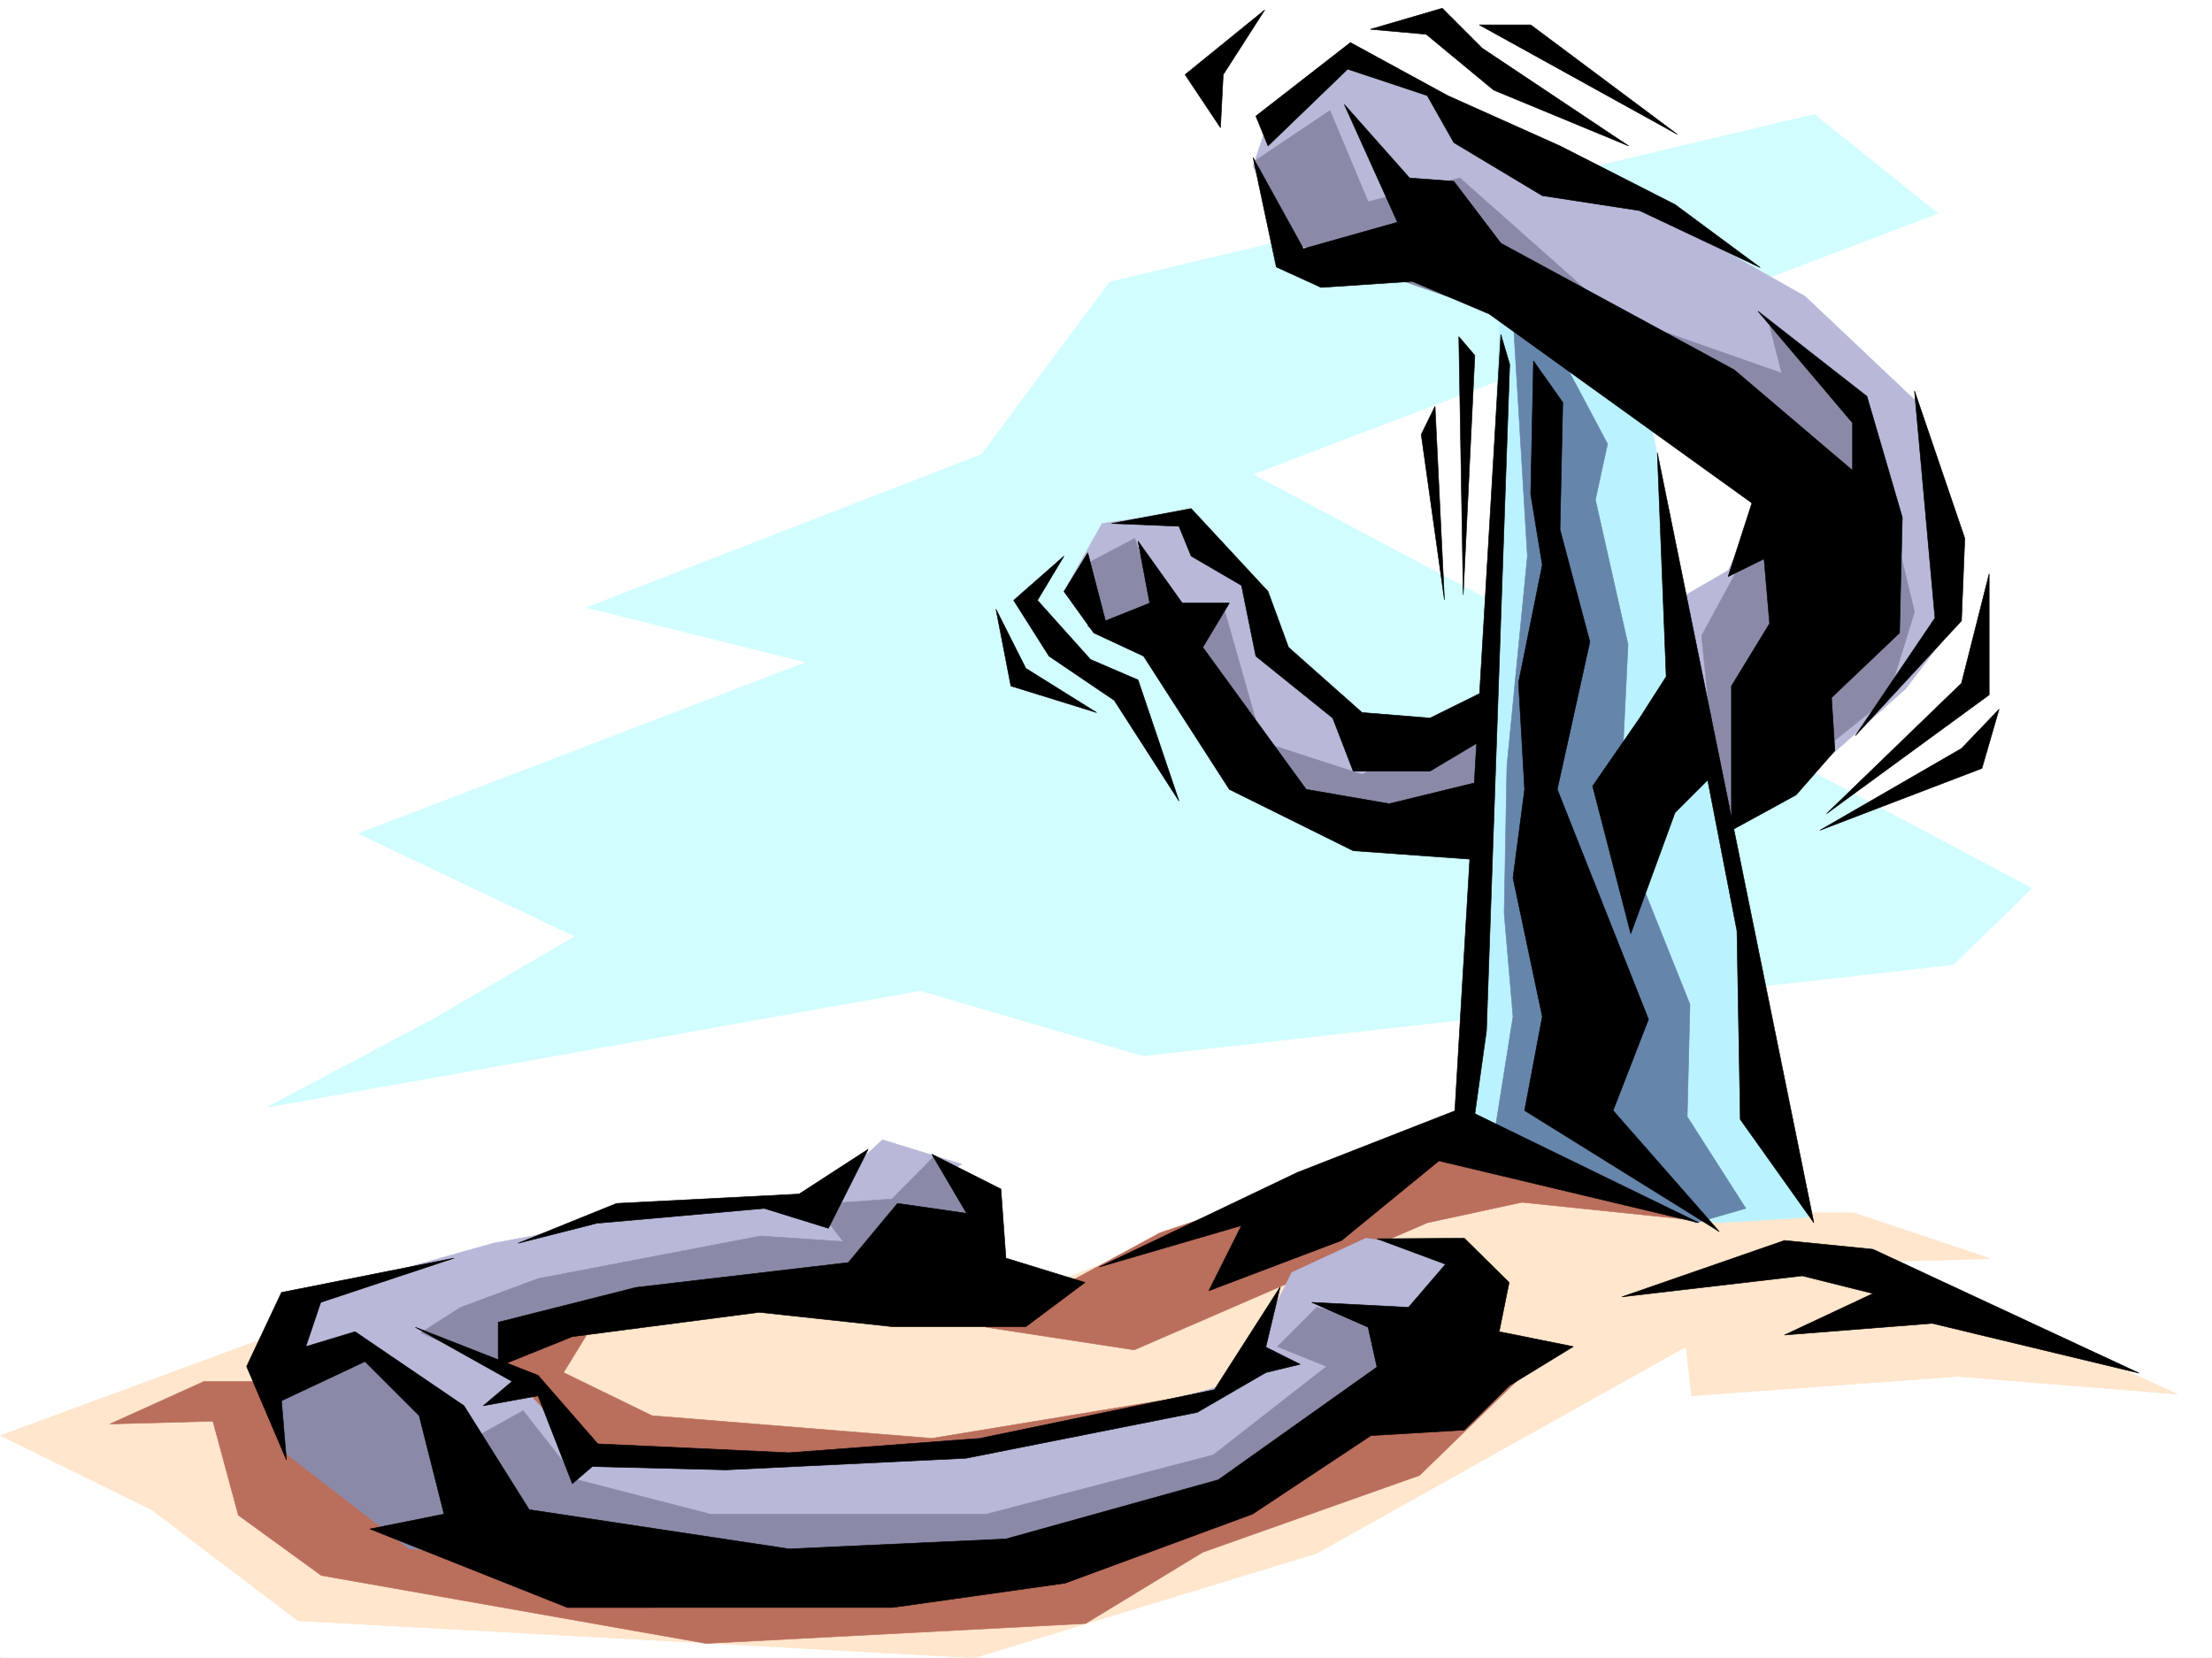 <svg xmlns="http://www.w3.org/2000/svg" width="2997.016" height="2246.668"><rect width="100%" height="100%" fill="#333333" stroke="none"/><defs><clipPath id="a"><path d="M0 0h2997v2244.137H0Zm0 0"/></clipPath></defs><path fill="#fff" d="M0 2246.297h2997.016V0H0Zm0 0"/><g clip-path="url(#a)" transform="translate(0 2.16)"><path fill="#fff" fill-rule="evenodd" stroke="#fff" stroke-linecap="square" stroke-linejoin="bevel" stroke-miterlimit="10" stroke-width=".743" d="M.742 2244.137h2995.531V-2.16H.743Zm0 0"/></g><path fill="#d1fdff" fill-rule="evenodd" stroke="#d1fdff" stroke-linecap="square" stroke-linejoin="bevel" stroke-miterlimit="10" stroke-width=".743" d="m361.871 1500.266 884.871-158.04 301.969 88.403 1097.656-123.594 106.39-103.379L1697.06 642.648l928.312-353.543-167.074-134.074-954.55 226.977-173.837 233.699-534.969 207.465 297.473 74.133-606.91 232.215 293.719 139.316-194.051 113.074zm0 0"/><path fill="#ffe6cc" fill-rule="evenodd" stroke="#ffe6cc" stroke-linecap="square" stroke-linejoin="bevel" stroke-miterlimit="10" stroke-width=".743" d="m1377.883 1757.191 299.703-116.086 248.012-92.16 337.902 94.39h248.012l185.058 62.169-138.61 3.754L2949.82 1889l-297.472-23.969-360.383 26.235-7.508-66.664-500.48 280.113-463.805 141.582-916.309-50.207-198.55-150.535L.743 1945.187l400.109-147.566Zm0 0"/><path fill="#ba6e5c" fill-rule="evenodd" stroke="#ba6e5c" stroke-linecap="square" stroke-linejoin="bevel" stroke-miterlimit="10" stroke-width=".743" d="M353.66 1871.797h-77.183l-127.387 57.672 139.39-3.754 34.446 127.348 112.375 81.64 521.515 92.121 513.97-26.98 158.823-96.617 293.72-104.121 158.862-154.29-116.164-11.964-703.527 116.09-379.113-30.735-119.883-58.414 42.7-69.637zm0 0"/><path fill="#b8b8d9" fill-rule="evenodd" stroke="#b8b8d9" stroke-linecap="square" stroke-linejoin="bevel" stroke-miterlimit="10" stroke-width=".743" d="m1601.887 693.594-108.617 15.719-47.196 83.91 139.352 76.402 160.351 211.215 227.758 64.398 424.078-47.937 184.317-164.024 63.695-83.906-47.977-304.082-152.101-143.809-247.969-140.058-243.515-131.844-120.625-56.187-111.668 80.156-23.97 71.902 56.188 107.88 191.825 16.46 451.8 315.34-56.187 107.84-419.582 244.18-188.07-123.56-20.215-88.401zm0 0"/><path fill="#baf3ff" fill-rule="evenodd" stroke="#baf3ff" stroke-linecap="square" stroke-linejoin="bevel" stroke-miterlimit="10" stroke-width=".743" d="m2033.473 401.48-47.938 1131.747 340.133 123.597 123.633-7.508L2229.793 537.04Zm0 0"/><path fill="#ba6e5c" fill-rule="evenodd" stroke="#ba6e5c" stroke-linecap="square" stroke-linejoin="bevel" stroke-miterlimit="10" stroke-width=".743" d="m2293.45 1653.07-231.512-23.968-128.13 27.722-397.101 172.274-200.777-30.73 236.008-128.055 397.843-133.332zm0 0"/><path fill="#6685ab" fill-rule="evenodd" stroke="#6685ab" stroke-linecap="square" stroke-linejoin="bevel" stroke-miterlimit="10" stroke-width=".743" d="m2049.973 429.2 19.472 324.296-27.722 283.906-3.754 199.957 12.004 140.055-24.008 151.317 271.98 128.093 67.45-19.472-79.415-124.336 3.754-152.063-95.91-239.684 11.965-247.933-44.184-196.242 16.461-75.617-76.402-143.813zm0 0"/><path fill="#8a8aa8" fill-rule="evenodd" stroke="#8a8aa8" stroke-linecap="square" stroke-linejoin="bevel" stroke-miterlimit="10" stroke-width=".743" d="m1985.535 977.46-140.133 71.907-135.597-44.183-52.473-184.278-83.91 12.746-35.973-104.125-68.148 35.973 4.496 83.871 123.594 39.723 95.914 175.992 224.785 71.902 83.164-27.683L2014 984.969ZM1801.96 149.793l-100.405 67.406 40.468 108.621 484.02 167.778 183.574 176.027-104.164 191.75 23.969 235.926 44.223-3.75 184.316-148.309 35.973-116.086-68.192-283.867-128.129-104.125 16.5 64.438-228.539-80.157-207.543-184.277-124.379 32.219zm0 0"/><path fill-rule="evenodd" stroke="#000" stroke-linecap="square" stroke-linejoin="bevel" stroke-miterlimit="10" stroke-width=".743" d="m2345.922 1125.023 87.664-47.937 52.43-59.938-4.497-71.906 92.16-87.62 3.755-156.56-47.938-164.023-147.602-115.344 128.09 151.317v64.398l-160.308-136.305-316.203-171.53-63.692-83.91-59.941-4.497-88.406-99.586 71.945 159.527-127.387 35.934-68.191-123.559 31.476 148.309 60.68 27.684 123.637-8.211 104.16 44.18 355.89 256.144-32.218 99.629 48.68-23.969 7.507 87.621-51.691 84.652zM1473.797 749l23.969 92.16 59.937-23.969-15.754-83.91 59.938 83.91h63.695l-35.973 59.899 140.137 192.492 112.371 19.469L2014 1056.875l-4.496 108.578-176.066-12.707-167.856-83.164-116.129-180.488-67.445-31.473-40.43-56.187zm0 0"/><path fill-rule="evenodd" stroke="#000" stroke-linecap="square" stroke-linejoin="bevel" stroke-miterlimit="10" stroke-width=".743" d="m1506.016 709.313 107.875-20.215 104.164 112.336 27.722 75.656 99.625 88.406 92.16 7.469 80.192-39.688v63.657l-80.191 47.937h-104.126l-27.722-71.906-104.16-83.871-19.473-95.871-68.191-39.727-16.5-40.43zM1701.555 157.3l128.129-99.628 131.847 71.906 152.098 68.152 155.851 79.41 115.387 85.395-163.324-77.144-131.883-20.254-119.879-71.907-35.972-63.652-107.88-35.933-107.874 104.085zm892.379 372.27 68.152 199.957-4.496 111.633-143.852 155.774 107.918-159.528zm-396.356 1227.621 220.25-76.398 119.879 11.965 360.426 167.777-280.23-67.41-200.075 15.758 119.879-56.188-95.871-23.968zM2117.383 545.29l-3.754 172.273 40.469 152.062-44.184 199.957 123.594 311.586-47.934 123.594 143.848 164.027-263.73-164.027 23.968-127.348-39.687-187.992 15.718-119.84-8.25-144.555 32.22-159.527-15.72-95.875 3.754-180.523zm0 0"/><path fill-rule="evenodd" stroke="#000" stroke-linecap="square" stroke-linejoin="bevel" stroke-miterlimit="10" stroke-width=".743" d="m2033.473 453.168-63.692 1075.563 23.969 12.75 20.25-144.555 31.477-903.328zm212.039 160.273 12.004 303.336-35.973 56.188-63.691 92.121 51.687 199.996 59.941-164.027 44.223-44.18 39.688 204.453 4.496 255.438 99.664 140.058zm0 0"/><path fill-rule="evenodd" stroke="#000" stroke-linecap="square" stroke-linejoin="bevel" stroke-miterlimit="10" stroke-width=".743" d="m1489.516 1716.727 268.226-128.055 224.043-87.66 319.914 155.812-352.133-83.91-131.886 107.879-179.82 68.148 44.222-88.363zm-47.938-963.231-35.973 59.941 71.907 80.153 64.437 27.683 55.442 164.067-87.66-136.344-88.407-59.902-47.937-75.657zm-92.16 71.906 20.215 104.121 116.129 35.973-95.914-59.941zm1125.379 277.141L2657.59 925.77l37.496-148.305v164.062zM2708.535 961l-23.226 80.117-219.508 83.906 191.789-110.847zM2206.57 197.73l-182.832-75.66-91.418-75.62-75.656-6.762 97.398-28.465 53.918 53.957zm65.922-15.718-198.55-148.309h-69.676zM1976.543 456.14l21.703 25.493-15.719 324.297zm-32.219 94.387 12.707 262.168-31.433-223.965zM1713.559 13.488l-107.918 87.625 47.976 71.907 3.715-71.907zm0 0"/><path fill="#b8b8d9" fill-rule="evenodd" stroke="#b8b8d9" stroke-linecap="square" stroke-linejoin="bevel" stroke-miterlimit="10" stroke-width=".743" d="m1195.797 1544.45-92.16 83.91-181.309 8.992-253.992 47.195-252.508 71.121-61.426 68.934 26.98 46.449 179.821 120.586 160.309 66.664 400.855 53.176 334.188-32.961 373.87-153.543 180.567-146.82-59.941-86.883-100.41-13.489-100.368 46.45-39.726 80.156-13.488 60.644-227.016 66.664-334.187 39.688-353.622-13.45-120.664-126.605 454.07-107.097 200.817-32.961-66.703-80.153 53.215-33.707zm0 0"/><path fill="#8a8aa8" fill-rule="evenodd" stroke="#8a8aa8" stroke-linecap="square" stroke-linejoin="bevel" stroke-miterlimit="10" stroke-width=".743" d="m367.89 1858.305 13.493 106.351 173.054 134.074 461.536 19.473 454.07-19.473 286.953-107.093 167.074-187.25-140.093-32.961-53.215 53.176 66.703 26.941-153.582 119.84-307.211 80.156H962.055l-179.82-46.414-73.43-93.645-60.684 33.707-146.86-113.859zm0 0"/><path fill-rule="evenodd" stroke="#000" stroke-linecap="square" stroke-linejoin="bevel" stroke-miterlimit="10" stroke-width=".743" d="m414.344 1824.602 66.664-20.215 147.601 100.37 88.446 140.798 352.136 53.176 293.72-13.489 287.695-80.117 215.05-152.8-12.004-53.958-76.441-33.707 131.145 6.766 50.203-58.414-92.903-34.489 118.356-.742 60.683 59.942-13.449 66.664 100.367 20.215-86.918 53.175-60.683 59.903-126.606 7.507-160.347 106.352-253.996 93.645-233.778 32.96H768.746l-267.484-106.39 100.37-20.215-33.706-133.332-73.43-73.39-113.113 53.175 6.722 80.156-53.957-126.605 47.235-100.332 233.738-46.45-180.562 59.9zm0 0"/><path fill="#8a8aa8" fill-rule="evenodd" stroke="#8a8aa8" stroke-linecap="square" stroke-linejoin="bevel" stroke-miterlimit="10" stroke-width=".743" d="m570.195 1805.871 104.868 46.453 45.707-50.203 529.726-85.394 85.434-84.614-69.676-65.922-57.711 58.414-104.906 7.508 38.984 50.164-112.414-7.468-301.187 57.672-104.907 38.945zm0 0"/><path fill-rule="evenodd" stroke="#000" stroke-linecap="square" stroke-linejoin="bevel" stroke-miterlimit="10" stroke-width=".743" d="m1262.5 1563.922 93.644 47.195 6.766 93.645 107.133 32.96-80.195 59.9h-180.563l-180.562-19.47-253.254 32.961-100.406 40.43v-59.902l186.585-47.196 287.696-33.703 66.707-80.156 93.644 13.492zm0 0"/><path fill-rule="evenodd" stroke="#000" stroke-linecap="square" stroke-linejoin="bevel" stroke-miterlimit="10" stroke-width=".743" d="m702.04 1684.547 133.37-53.961 247.27-12.707 93.644-60.684-53.957 107.098-86.883-26.941-227.054 20.214zm-139.352 113.82 166.332 65.18 80.937 92.86 259.234 12.003 258.489-19.469 317.687-65.925 89.149-139.313-19.473 81.64 46.45 23.227-46.45 11.223-92.902 53.918-313.192 62.168-325.191 15.758-181.309-4.496-26.98 23.226-46.45-119.101-74.171 13.492 38.941-32.961zm0 0"/></svg>
